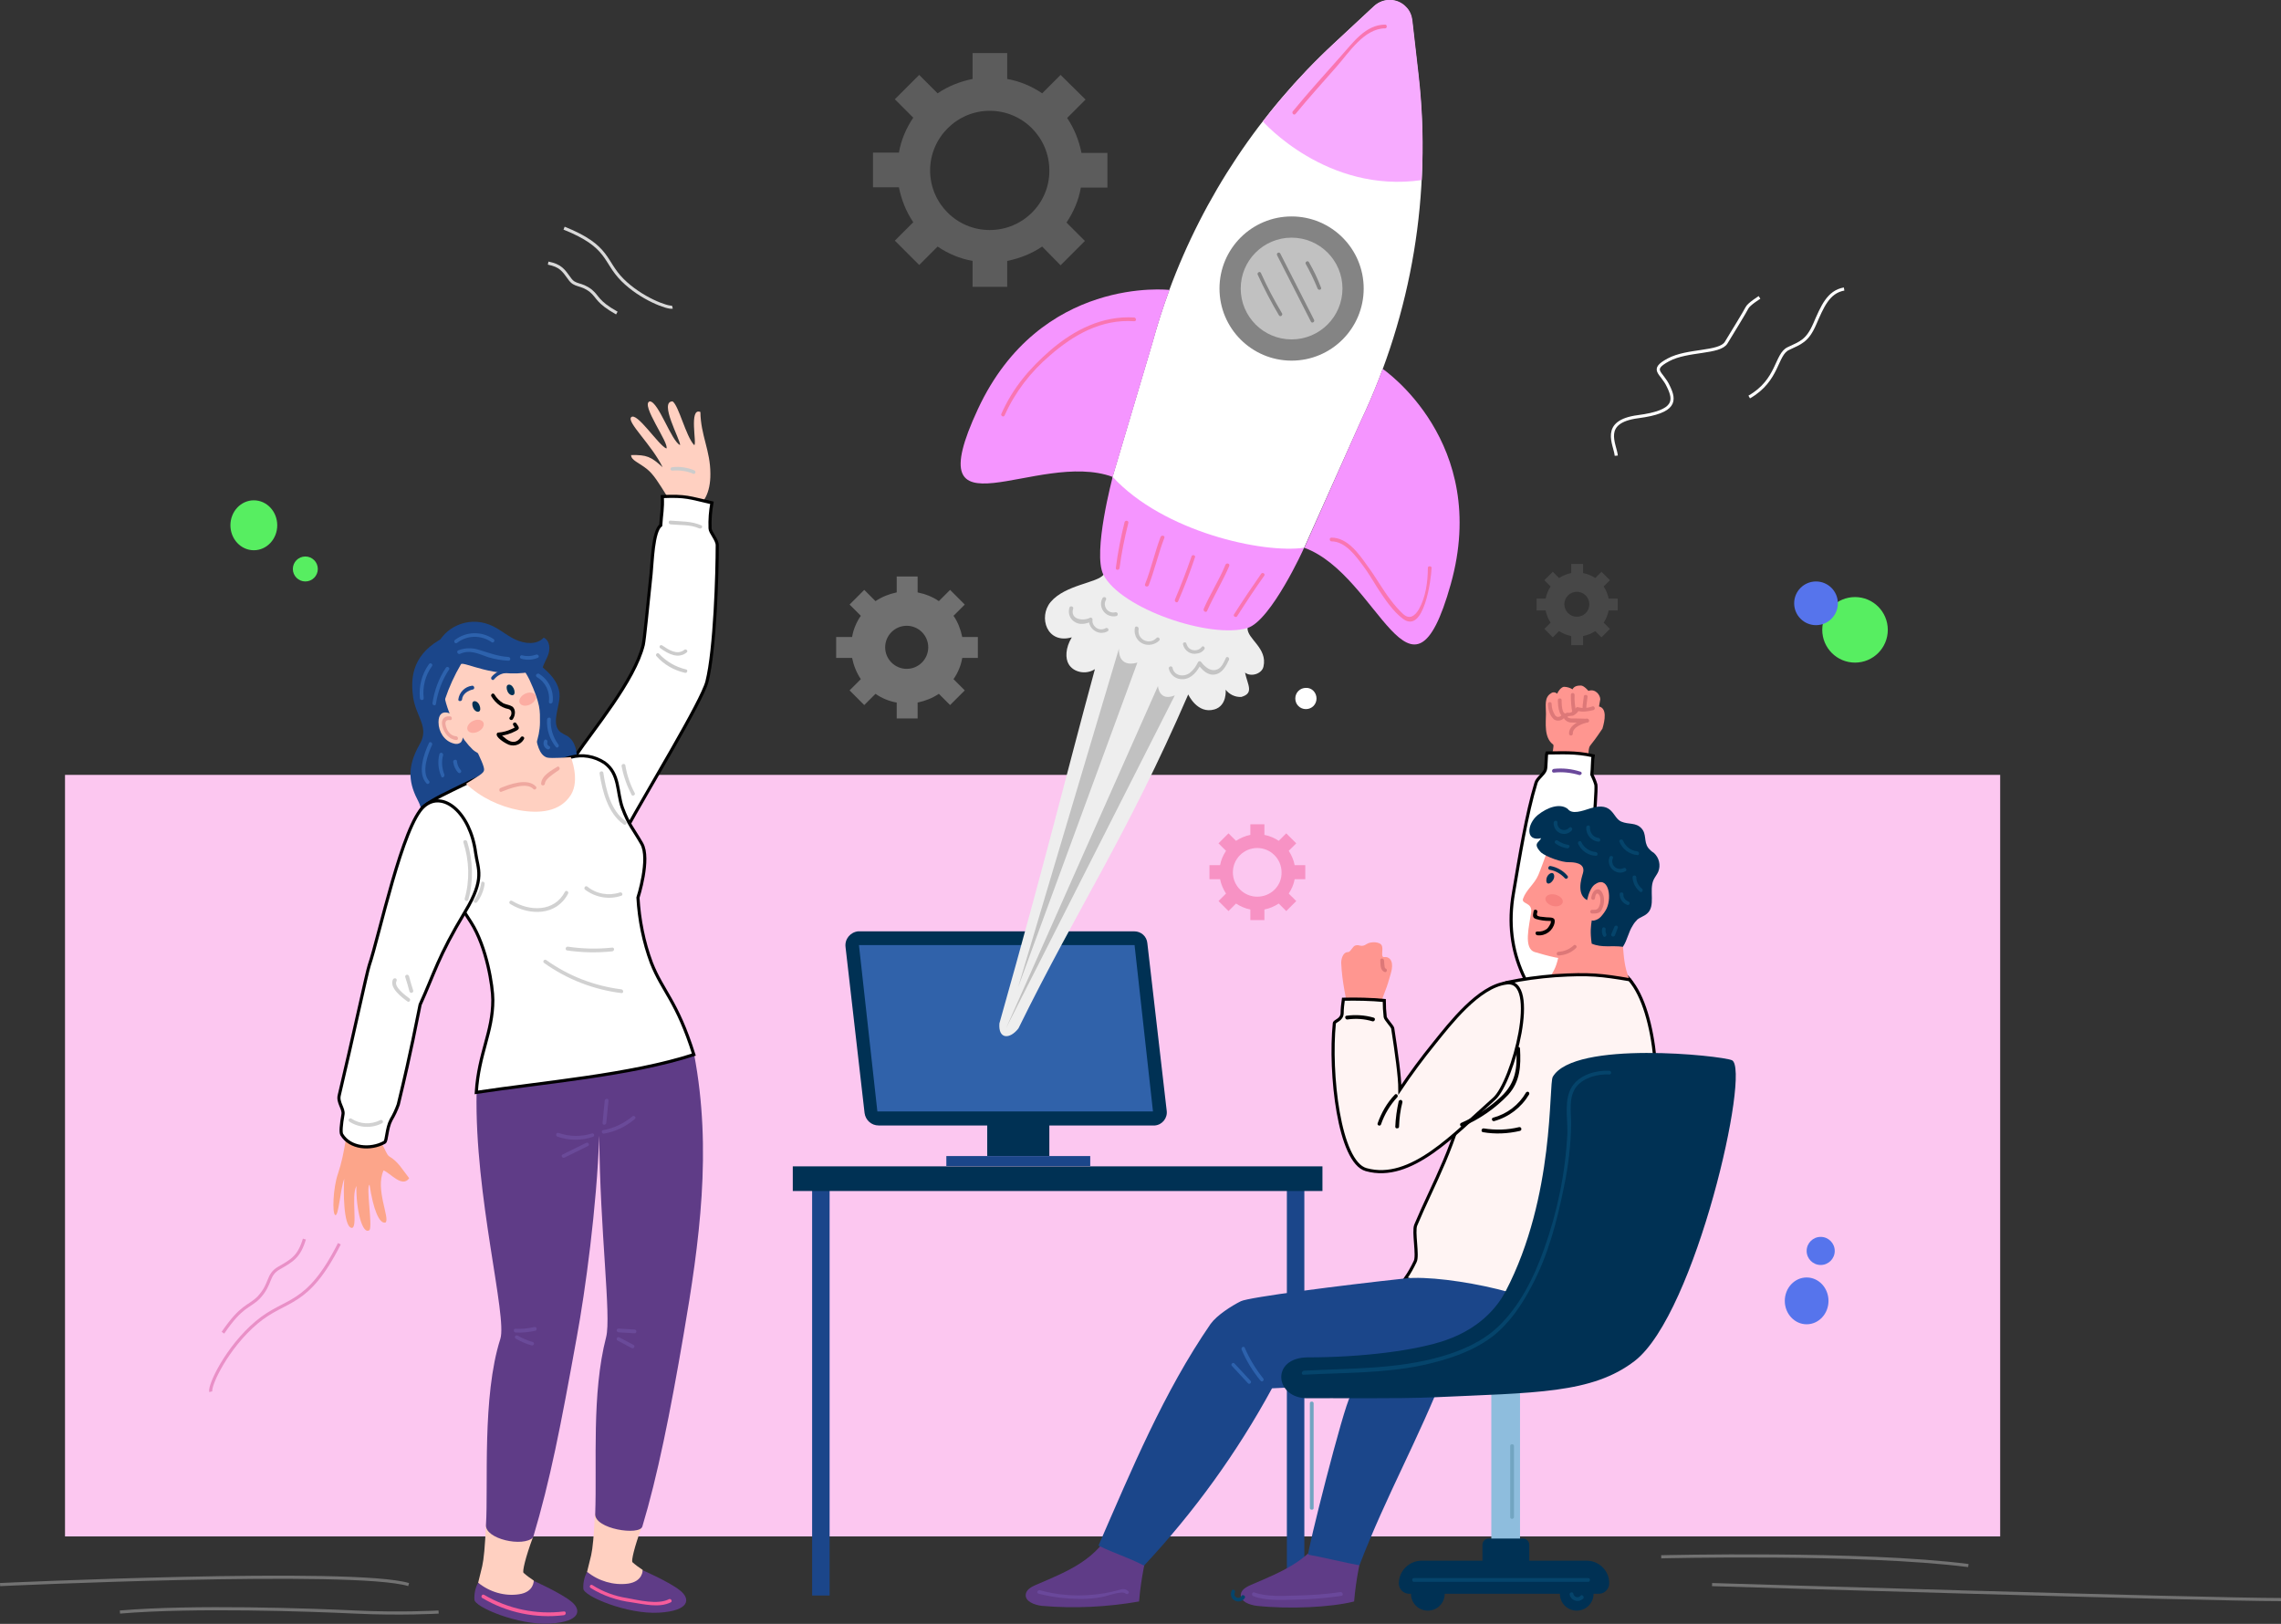 <?xml version="1.0" encoding="utf-8"?>
<!-- Generator: Adobe Illustrator 24.1.3, SVG Export Plug-In . SVG Version: 6.00 Build 0)  -->
<svg version="1.1" id="Layer_1" xmlns="http://www.w3.org/2000/svg" xmlns:xlink="http://www.w3.org/1999/xlink" x="0px" y="0px"
	 viewBox="0 0 730.8 520.3" style="enable-background:new 0 0 730.8 520.3;" xml:space="preserve">
<rect x="0" y="0" width="730.8" height="520.3" fill="#333333" stroke="none"/>
<style type="text/css">
	.st0{fill:#FCC7F0;}
	.st1{fill:#57EE61;}
	.st2{fill:#5674EC;}
	.st3{fill:none;stroke:#D9D9D9;stroke-width:1;stroke-miterlimit:4;}
	.st4{fill:none;stroke:#E990C7;}
	.st5{fill:#003154;}
	.st6{fill:#3062AA;}
	.st7{fill:#1B468A;}
	.st8{fill:#FFD0C1;}
	.st9{fill:#FFFFFF;stroke:#000000;}
	.st10{fill:#CCCCCC;}
	.st11{fill:#5F3C87;}
	.st12{fill:#6A4A99;}
	.st13{fill:#F75C9B;}
	.st14{fill:#D1D1D1;}
	.st15{opacity:0.46;fill:#F7827F;enable-background:new    ;}
	.st16{fill:#EFA79F;}
	.st17{opacity:0.46;}
	.st18{fill:#DD7878;}
	.st19{fill:#2D62AD;}
	.st20{fill:#FCA58A;}
	.st21{fill:#FFFFFF;}
	.st22{opacity:0.2;fill:#FFFFFF;enable-background:new    ;}
	.st23{opacity:0.39;fill:#EF3F7F;enable-background:new    ;}
	.st24{opacity:0.3;fill:#FFFFFF;enable-background:new    ;}
	.st25{opacity:0.1;fill:#FFFFFF;enable-background:new    ;}
	.st26{fill:#EEEEEE;}
	.st27{fill:#C1C1C1;}
	.st28{fill:#C4C4C4;}
	.st29{fill:#FED190;}
	.st30{fill:#F595FF;}
	.st31{fill:#F975B1;}
	.st32{fill:#848484;}
	.st33{fill:#F7ABFF;}
	.st34{fill:#FF9690;}
	.st35{fill:#6A489B;}
	.st36{fill:#05446B;}
	.st37{fill:#F7827F;}
	.st38{fill:#FFF4F3;stroke:#000000;}
	.st39{fill:#8EBDDD;}
	.st40{fill:#72A5C1;}
	.st41{opacity:0.31;fill:none;stroke:#FFFFFF;enable-background:new    ;}
	.st42{fill:none;stroke:#FFFFFF;}
</style>
<g transform="translate(-263.173 -3209.729)">
	<rect x="284" y="3458" class="st0" width="620" height="244"/>
	<g transform="translate(263.197 3209.729)">
		<circle class="st1" cx="594.3" cy="201.8" r="10.5"/>
		<ellipse class="st1" cx="81.3" cy="168.3" rx="7.5" ry="8"/>
		<circle class="st2" cx="581.8" cy="193.3" r="7"/>
		<ellipse class="st2" cx="578.8" cy="416.8" rx="7" ry="7.5"/>
		<circle class="st2" cx="583.3" cy="400.8" r="4.5"/>
		<circle class="st1" cx="97.8" cy="182.3" r="4"/>
		<path class="st3" d="M175.6,84.3c4,0.8,4.9,2.3,6.8,4.9c1.8,2.7,3.6,1.4,6.9,4c2.4,2,1.9,3.5,8.3,7.1"/>
		<path class="st4" d="M97.5,397c-1.7,5.7-4,6.9-8,9.2c-4.1,2.3-2.4,5-6.7,9.6c-3.3,3.2-5.3,2.3-11.4,11.2"/>
		<path class="st3" d="M180.7,73.1c14.7,5.9,12.7,10.6,18.7,16.6c6,6,14.6,9.1,16,8.7"/>
		<path class="st4" d="M108.7,398.5c-10.4,20.6-17,17.2-26.5,25.2s-15.2,20.1-14.7,22.2"/>
		<g transform="translate(106.771 0)">
			<rect x="209.5" y="348.1" class="st5" width="19.9" height="22.3"/>
			<path class="st5" d="M262.7,360.6h-88c-2.3,0-4.2-1.7-4.5-4l-6.1-53.2c-0.3-2.5,1.5-4.7,4-5c0.2,0,0.3,0,0.5,0h88
				c2.2,0,4,1.6,4.2,3.8l6.2,53.7c0.3,2.3-1.4,4.5-3.8,4.7C263,360.6,262.8,360.6,262.7,360.6z"/>
			<path class="st6" d="M262.6,356.1h-88.3l-5.9-53.3h88.3L262.6,356.1z"/>
			<rect x="196.4" y="370.4" class="st7" width="46.1" height="3.2"/>
			<rect x="153.4" y="380.2" class="st7" width="5.6" height="131"/>
			<rect x="305.5" y="380.2" class="st7" width="5.6" height="131"/>
			<rect x="147.2" y="373.7" class="st5" width="169.7" height="7.9"/>
			<path class="st8" d="M100.5,150.3c-2.6-2.1-5.1-2.8-5.1-4.5c5-0.1,6.4,0.5,10.1,3.9c-3.5-7.2-11.5-14.4-10.1-16
				c1.8-1.9,8.7,8.9,11.3,10c1.1-1.5-8.5-14.3-5.3-15.1c2.8,0.1,6.9,12.8,9.7,14c0.1-1.7-6.9-14-2.4-14c2,1.4,4.2,11.1,6.9,14
				c1,0-1.8-12.2,2-10.6c0.1,7.5,3.2,12.3,3.2,19.8c0.1,12.5-9.3,14.4-13.7,7.5C104.2,154.6,102.6,152,100.5,150.3z"/>
			<path class="st9" d="M99.3,206.6c0.4-1.9,1.3-11.2,2.5-22.7c0.4-3.9,0.6-13.6,3.1-15.6c0.2-3.5,0.7-5.2,0.5-9.2
				c7.7-0.3,8.4,0.3,15.9,2c-0.5,2.7-0.7,5.4-0.6,8.2c0,1.3,2.3,3.6,2.3,5.4c0,8.8-0.7,33.4-3.3,43.7c-1.6,6.3-19.6,35.8-25.8,47.2
				c-7.2,13.4-6.3,10.7-11.6,1.8c-4.5-7.6-4.7-25.2-4.7-25.2C83.2,233.8,96.5,218.1,99.3,206.6z"/>
			<g transform="translate(103.366 209.275)">
				<path class="st10" d="M0.2,1c2.4,2.7,5.6,4.5,9.1,5.3c0.7,0.2,1.1-1,0.3-1.1C6.3,4.4,3.3,2.7,1,0.2C0.5-0.4-0.4,0.5,0.2,1L0.2,1
					z"/>
			</g>
			<g transform="translate(104.524 206.629)">
				<path class="st10" d="M0.3,1.1C2.8,2.9,6,4.6,8.7,2.4c0.6-0.5-0.3-1.3-0.8-0.8c-2.3,1.8-5.1-0.1-7-1.4C0.2-0.3-0.4,0.7,0.3,1.1
					L0.3,1.1z"/>
			</g>
			<g transform="translate(107.45 166.809)">
				<path class="st10" d="M0.6,1.2c3.1,0.3,6.3,0,9.2,1.3c0.7,0.3,1.3-0.7,0.6-1C7.2,0.1,3.9,0.3,0.6,0C-0.2-0.1-0.2,1.1,0.6,1.2
					L0.6,1.2z"/>
			</g>
			<g transform="translate(108.019 149.492)">
				<path class="st10" d="M0.6,1.3c2.3-0.2,4.6,0.1,6.7,1c0.7,0.3,1-0.9,0.3-1.1c-2.2-0.9-4.6-1.3-7-1C-0.2,0.2-0.2,1.3,0.6,1.3
					L0.6,1.3z"/>
			</g>
			<path class="st7" d="M25.6,223.6c1,6.2,5.2,9.4,2.1,14.8c-4.5,7.8-3.3,13-0.4,18.5c2,3.8,0.9,11.2,1.2,12.7
				c1,4.7,2.7,9.9,7.5,9.9s9.5-1.7,14.3-2.1c4.8-0.4,9.5,0.4,14.3,0.7s9.8,0.1,14-2.3s7.1-7.4,5.7-12c-1.2-4-5.1-6.6-6.3-10.6
				c-0.9-2.9-0.2-6,0-9.1s-0.4-6.5-2.9-8.2c-0.8-0.4-1.5-0.8-2.3-1.3c-2.8-2.3-0.9-6.7-0.4-10.4c0.9-5.9-4.5-9.9-9.3-13.5
				c-15.3-11.3-27.2-6.7-29.2-5.6C24.8,210.5,24.8,218.1,25.6,223.6z"/>
			<path class="st8" d="M82.6,498.3c-0.7,2.9-1.3,5.3-1.3,5.3c0,5.8,10.1,6.3,12,5.9c1.7-0.4,7.4-1.9,5.8-6.5
				c-1.2-0.8-2.3-1.6-3.3-2.5c-0.3-0.5,0.5-4.5,3.1-11.5c-4-3.8-9.7-5.3-15.1-4C83.5,492,83.1,496.1,82.6,498.3z"/>
			<path class="st11" d="M81.3,503.6c-0.9,1.7-1.3,3.5-1.2,5.4c0,2.4,14.1,8.3,24.2,7.7s10.1-4.5,6.8-7.1c-3.3-2.7-12-6.5-12-6.5
				s0.1,3.6-4.7,4.3C89.8,508,85,506.6,81.3,503.6z"/>
			<path class="st8" d="M47.7,501.8c-0.7,2.9-1.3,5.3-1.3,5.3c0,5.8,10.1,6.3,12,5.9c1.7-0.4,7.4-1.9,5.8-6.6
				c-1.2-0.8-2.3-1.6-3.3-2.5c-0.3-0.5,0.5-4.5,3.1-11.5c-4-3.8-9.7-5.3-15.1-4C48.6,495.6,48.2,499.6,47.7,501.8z"/>
			<path class="st11" d="M53.5,429c-5.9,18.4-3.8,47.1-4.6,59.6c-0.3,4.5,11.9,7.2,15.1,4c5.5-18.4,8.8-35.4,14-64.2
				c2.7-14.6,6.4-41.7,7.2-64.5c0.2,30.6,3.9,57.9,2.2,64.5c-4.7,18.2-2.9,40.4-3.5,56.7c-0.2,4.8,14.2,7,15.1,4
				c4.8-15.9,8.9-36.2,13.2-61.4c5.1-29.6,9.2-59.3,3.4-89.8c-22.4-0.9-51,5.5-69.7,12.1C45.2,383.1,55.8,421.9,53.5,429z"/>
			<path class="st11" d="M46.4,507.1c-0.9,1.6-1.3,3.5-1.2,5.4c0,2.4,14.1,8.3,24.2,7.7s10.1-4.5,6.8-7.1c-3.3-2.7-12-6.6-12-6.6
				s0.1,3.6-4.7,4.3C54.9,511.5,50.1,510.1,46.4,507.1z"/>
			<g transform="translate(86.014 357.502)">
				<path class="st12" d="M0.7,5.7C4.4,5.1,7.8,3.4,10.6,1c0.6-0.5-0.3-1.3-0.8-0.8C7.1,2.4,3.9,4,0.4,4.6C-0.3,4.7,0,5.9,0.7,5.7
					L0.7,5.7z"/>
			</g>
			<g transform="translate(71.392 362.977)">
				<path class="st12" d="M11.4,0.2C7.9,1.3,4.2,1.2,0.7,0C0-0.2-0.3,0.9,0.4,1.2c3.7,1.3,7.6,1.3,11.3,0.1
					C12.5,1.1,12.2-0.1,11.4,0.2L11.4,0.2z"/>
			</g>
			<g transform="translate(73.185 366.082)">
				<path class="st12" d="M7.8,0.1L0.3,3.8c-0.7,0.3-0.1,1.4,0.6,1l7.5-3.7C9.1,0.8,8.5-0.3,7.8,0.1L7.8,0.1z"/>
			</g>
			<g transform="translate(86.252 352.067)">
				<path class="st12" d="M1.2,7.7l0.7-7.1c0.1-0.8-1.1-0.8-1.2,0L0,7.7C-0.1,8.5,1.1,8.5,1.2,7.7z"/>
			</g>
			<g transform="translate(57.812 425.142)">
				<path class="st12" d="M0.6,1.8C2.7,1.9,4.9,1.7,7,1.2C7.3,1,7.4,0.7,7.3,0.4C7.2,0.1,6.9,0,6.7,0c-2,0.5-4,0.7-6.1,0.6
					C-0.2,0.5-0.2,1.7,0.6,1.8L0.6,1.8z"/>
			</g>
			<g transform="translate(58.102 427.792)">
				<path class="st12" d="M0.3,1.1C1.9,2,3.7,2.8,5.5,3.3c0.3,0,0.6-0.2,0.7-0.5c0-0.3-0.1-0.5-0.4-0.6C4.1,1.7,2.4,1,0.9,0.1
					C0.6,0,0.2,0.1,0.1,0.4C0,0.7,0.1,0.9,0.3,1.1z"/>
			</g>
			<g transform="translate(90.797 425.679)">
				<path class="st12" d="M0.6,1.2l5.1,0.3c0.8,0,0.8-1.1,0-1.2L0.6,0C-0.2,0-0.2,1.1,0.6,1.2z"/>
			</g>
			<g transform="translate(90.77 428.413)">
				<path class="st12" d="M0.3,1.1l4.5,2.4c0.7,0.4,1.3-0.7,0.6-1L0.9,0.1C0.2-0.3-0.4,0.7,0.3,1.1z"/>
			</g>
			<g transform="translate(47.456 510.912)">
				<path class="st13" d="M0.3,1.1c7.9,4.7,17.1,6.6,26.1,5.5c0.8-0.1,0.8-1.3,0-1.2C17.6,6.5,8.6,4.6,0.9,0.1
					C0.6-0.1,0.2,0,0.1,0.3C-0.1,0.6,0,1,0.3,1.1L0.3,1.1L0.3,1.1z"/>
			</g>
			<g transform="translate(82.179 507.709)">
				<path class="st13" d="M0.3,1.1c4,2.5,8.5,4,13.2,4.6c3.9,0.6,8.7,1.8,12.4,0c0.7-0.3,0.1-1.4-0.6-1c-3.6,1.8-9.6,0.3-13.4-0.4
					c-3.9-0.6-7.7-2-11-4.1C0.2-0.3-0.4,0.7,0.3,1.1L0.3,1.1z"/>
			</g>
			<path class="st9" d="M29.1,258.3c-6.5,5.1,5.3,22.1,15,37.2c5.1,8,7,20.6,7,24.9c0,10.4-4.5,17-5.3,29.6
				c21.1-3.2,49.4-5.5,69.7-12.1c-5.4-17.2-10-20.2-13.6-29.4c-2.5-6.7-3.9-13.8-4.3-20.9c0,0,4-12.4,1.2-17.3
				c-2.8-4.9-4.1-5.9-6.2-11.5c-1.8-5.1-0.8-10.8-5.7-14.4c-3.2-2.1-7.1-2.8-10.8-1.8c-15.3,4.6-22.8,3-33.7,8.5
				C36.5,254,31.6,256.2,29.1,258.3z"/>
			<g transform="translate(85.302 247.134)">
				<path class="st14" d="M8.4,16C3.6,12.7,2,5.8,1.2,0.4C1-0.3-0.1,0,0,0.7C0.9,6.5,2.7,13.5,7.7,17C8.4,17.5,9,16.5,8.4,16L8.4,16
					z"/>
			</g>
			<g transform="translate(92.353 244.766)">
				<path class="st14" d="M4.2,9.3C2.7,6.5,1.7,3.5,1.2,0.4C1-0.3-0.1,0,0,0.7C0.6,3.9,1.7,7,3.2,9.9C3.5,10.5,4.6,9.9,4.2,9.3
					L4.2,9.3z"/>
			</g>
			<g transform="translate(56.393 285.451)">
				<path class="st14" d="M0.3,4.2C6.5,8,15.1,8,18.8,0.9c0.4-0.7-0.7-1.3-1-0.6C14.4,6.8,6.5,6.6,0.9,3.2C0.2,2.8-0.4,3.8,0.3,4.2
					L0.3,4.2z"/>
			</g>
			<g transform="translate(80.44 283.932)">
				<path class="st14" d="M0.2,1.1c3.3,2.5,7.6,3.3,11.5,2C12.5,3,12.2,1.8,11.4,2C7.8,3.2,3.8,2.5,0.9,0.1C0.2-0.3-0.3,0.7,0.2,1.1
					L0.2,1.1z"/>
			</g>
			<g transform="translate(67.299 307.485)">
				<path class="st14" d="M0.3,1.1c7.3,5.2,15.8,8.5,24.7,9.6c0.8,0.1,0.7-1.1,0-1.2C16.3,8.4,8,5.2,0.9,0.1
					C0.2-0.3-0.4,0.7,0.3,1.1L0.3,1.1z"/>
			</g>
			<g transform="translate(74.437 303.314)">
				<path class="st14" d="M0.4,1.2C5.2,1.9,10,2,14.9,1.5c0.8-0.1,0.8-1.3,0-1.2C10.2,0.8,5.4,0.7,0.7,0C0-0.1-0.3,1,0.4,1.2
					L0.4,1.2z"/>
			</g>
			<path class="st8" d="M59.6,259.6c6.4,1.1,13,0.6,16.5-4.9c3-4.8,0-12.1,0-12.1s-6.5,0.5-7.7,0.1c-4.9-1.7-3.2-14.1-5.9-19.1
				c-1.2-2.3-21.6,3.7-20.7,7.6c0.9,3.8,6.7,13.3,6.5,15.5c-0.1,1.1-1.8,1.9-5.8,4.4C47.2,255.5,53.2,258.4,59.6,259.6z"/>
			<path class="st8" d="M44.7,240.2c2.4,2.2,10.3,4.4,17.1,2.8c2.1-0.5,4.4-6.8,4.4-11.5c0-3.7,0.3-5.8-3.4-13.8
				c-0.7-1.4-7.9-15.9-21.3-9.4C28.8,214.4,38,233.9,44.7,240.2z"/>
			<path class="st7" d="M67.4,204.3c-2.2,2.4-6.1,2-9.1,0.6s-5.4-3.7-8.4-4.8c-6.8-2.6-14.4,0.7-17,7.4c-0.5,1.2-0.8,2.5-0.9,3.8
				c-0.1,1.6-2.2,5.3-2.5,6.9c-0.7,3.6,2.5,10,3,11.3c1.6,4.6,6.6,13.5,10.3,12.6c1.7-0.4-7.6-9.5-7-18.1c1.3-3.9,3-7.6,5.1-11.2
				c0.8-1,10.8,4.6,22.2,2.5c1.9-0.3,2.6,11,4,10.9c0.9-0.5,0.1-8.1-0.2-9.1c-0.7-2.2,0.7-4.5,1.7-6.7S69.5,205.3,67.4,204.3z"/>
			<g transform="translate(50.49 222.148)">
				<path d="M0.1,0.9C0.8,2.1,1.8,3.2,3,4c0.5,0.3,1.1,0.6,1.7,0.8C5.4,5,6.2,5,6.5,5.8c0.2,0.7,0,1.4-0.5,1.9
					c-0.4,0.6,0.6,1.2,1,0.6c0.8-1.1,1.1-3.2-0.2-4.1C6,3.7,4.9,3.6,4,3.2C2.8,2.5,1.8,1.5,1.1,0.3C0.9,0,0.5,0,0.3,0.2
					C0.1,0.4,0,0.6,0.1,0.9L0.1,0.9z"/>
			</g>
			<g transform="translate(52.37 231.502)">
				<path d="M5.3,0.9c0.2,0.3,0.3,0.5,0.5,0.8c0,0,0.5-0.5,0.1-0.2C5.6,1.7,5.2,1.9,4.7,2.1C3.4,2.7,2,3.1,0.6,3.2
					C0.3,3.2,0.1,3.3,0,3.6c-0.4,1.1,2.4,2.8,3,3.1c1.9,1.2,4.4,0.7,5.6-1.2c0-0.1,0.1-0.1,0.1-0.2c0.4-0.6-0.6-1.2-1-0.6
					C6.5,6.5,4.9,6.6,3.2,5.4c-0.5-0.4-1-0.8-1.5-1.2C1.6,4.1,1.4,3.8,1.3,3.7C0.9,3.5,1.4,3.3,1.2,3.9L0.6,4.3
					c1.9-0.1,3.8-0.7,5.5-1.6C7.5,2,7.2,1.6,6.3,0.3C5.9-0.4,4.8,0.2,5.3,0.9L5.3,0.9z"/>
			</g>
			<path class="st5" d="M46.8,225.9c0.4,0.9,0.4,1.9-0.2,2.1s-1.4-0.3-1.8-1.2s-0.4-1.9,0.2-2.1S46.4,225,46.8,225.9z"/>
			<path class="st5" d="M57.8,220.6c0.4,0.9,0.4,1.9-0.2,2.1s-1.4-0.3-1.8-1.2s-0.4-1.9,0.2-2.1S57.3,219.6,57.8,220.6z"/>
			<g transform="translate(40.045 219.702)">
				<path class="st7" d="M1.2,4.4c0.1-1.7,1.9-2.9,3.5-3.2C5.4,1,5.1-0.1,4.4,0C2.1,0.3,0.3,2.1,0,4.4C-0.1,5.1,1.1,5.1,1.2,4.4
					L1.2,4.4z"/>
			</g>
			<g transform="translate(50.51 214.563)">
				<path class="st7" d="M1,3.1c0.9-1.1,2.1-1.8,3.5-2C5.2,1,4.9-0.1,4.2,0c-1.6,0.3-3,1.1-4,2.3C-0.3,2.9,0.5,3.7,1,3.1L1,3.1z"/>
			</g>
			
				<ellipse transform="matrix(0.897 -0.441 0.441 0.897 -98.017 43.995)" class="st15" cx="45.6" cy="232.8" rx="2.8" ry="1.9"/>
			
				<ellipse transform="matrix(0.897 -0.441 0.441 0.897 -92.475 50.461)" class="st15" cx="62.3" cy="224.1" rx="2.8" ry="1.9"/>
			<path class="st8" d="M39.2,230.1c-0.9-1.6-5.5-3.7-5.5,1.3c0,3,1.8,6,4.8,6.8c0.8,0.3,1.7,0.2,2.4-0.4
				C42.9,235.2,39.2,230.1,39.2,230.1z"/>
			<g transform="translate(34.737 229.504)">
				<path class="st16" d="M2.7,0c-2.2-0.2-3,1.3-2.5,3.2c0.5,2.1,2.1,4.2,4.4,4.4c0.8,0.1,0.8-1.1,0-1.2C2.9,6.3,1.8,4.8,1.4,3.4
					C1,2.1,1,1,2.7,1.2C3.4,1.3,3.4,0.1,2.7,0L2.7,0z"/>
			</g>
			<g transform="translate(53.166 250.575)" class="st17">
				<path class="st18" d="M0.7,3.1c2.5-1,8-3.2,10.2-0.9c0.5,0.6,1.4-0.3,0.8-0.8C9.1-1.4,3.3,0.7,0.4,1.9C-0.3,2.2,0,3.4,0.7,3.1
					L0.7,3.1z"/>
			</g>
			<g transform="translate(66.577 245.518)" class="st17">
				<path class="st18" d="M1.2,5.6c0.1-1.1,1.2-2,2-2.6c0.8-0.7,1.7-1.2,2.5-1.8c0.6-0.4,0-1.5-0.6-1C3.2,1.4,0.1,3,0,5.6
					C0,6.3,1.1,6.3,1.2,5.6L1.2,5.6z"/>
			</g>
			<g transform="translate(31.773 213.63)">
				<path class="st19" d="M1.1,11.9C1.7,8,3.1,4.2,5.3,0.9c0.4-0.6-0.6-1.2-1-0.6C2,3.7,0.6,7.6,0,11.6C-0.1,12.4,1,12.7,1.1,11.9z"
					/>
			</g>
			<g transform="translate(27.644 212.481)">
				<path class="st19" d="M1.3,11.2C0.9,7.6,1.8,3.9,4,0.9c0.4-0.6-0.6-1.2-1-0.6c-2.3,3.2-3.3,7.1-2.9,11C0.2,12,1.4,12,1.3,11.2z"
					/>
			</g>
			<g transform="translate(39.696 207.694)">
				<path class="st19" d="M0.9,1.8C4.2,0.3,7,1.9,10,2.9c2.1,0.6,4.2,1,6.4,1.1c0.8,0,0.8-1.1,0-1.2C12.9,2.6,10,1.4,6.6,0.4
					C4.5-0.2,2.3-0.1,0.3,0.7C-0.4,1,0.2,2.1,0.9,1.8L0.9,1.8z"/>
			</g>
			<g transform="translate(38.751 202.873)">
				<path class="st19" d="M0.9,3.1C4.1,0.6,8.6,0.5,12,2.9c0.6,0.4,1.2-0.6,0.6-1C8.8-0.7,3.9-0.6,0.3,2.1C-0.4,2.5,0.2,3.6,0.9,3.1
					L0.9,3.1z"/>
			</g>
			<g transform="translate(28.326 237.782)">
				<path class="st19" d="M2.3,0.3C0.7,3.7-1.5,9.9,1.5,13.2c0.5,0.6,1.4-0.3,0.8-0.8C-0.2,9.6,2,3.7,3.3,0.9
					C3.6,0.2,2.6-0.4,2.3,0.3L2.3,0.3z"/>
			</g>
			<g transform="translate(33.588 241.179)">
				<path class="st19" d="M0.4,0.4c-0.6,2.4-0.4,4.9,0.6,7.2C1.2,8.3,2.2,7.7,2,7c-0.8-2-1-4.2-0.4-6.3c0-0.3-0.2-0.6-0.5-0.7
					C0.7,0,0.5,0.2,0.4,0.4L0.4,0.4z"/>
			</g>
			<g transform="translate(38.392 243.417)">
				<path class="st19" d="M0,0.7C0.2,2,0.7,3.2,1.6,4.1C2.1,4.7,3,3.8,2.4,3.3C1.7,2.5,1.3,1.5,1.2,0.4C1.1-0.3-0.1,0,0,0.7L0,0.7z"
					/>
			</g>
			<g transform="translate(64.871 215.815)">
				<path class="st19" d="M0.3,1.1C3.1,2.7,4.6,5.8,4.2,9C4.1,9.8,5.3,9.8,5.4,9c0.4-3.6-1.3-7.1-4.5-9C0.6,0,0.2,0.1,0.1,0.4
					C0,0.7,0.1,0.9,0.3,1.1L0.3,1.1z"/>
			</g>
			<g transform="translate(68.477 229.917)">
				<path class="st19" d="M0,0.6c-0.2,3.2,0.8,6.3,2.8,8.8C3.3,10,4.1,9.2,3.6,8.6C1.9,6.3,1,3.4,1.2,0.6C1.3-0.2,0.1-0.2,0,0.6
					L0,0.6z"/>
			</g>
			<g transform="translate(67.351 236.954)">
				<path class="st19" d="M0.2,0.3c-0.5,1-0.1,2.3,1,2.8c0.7,0.3,1.3-0.7,0.6-1C1.3,1.9,1.1,1.4,1.2,0.9C1.5,0.2,0.5-0.4,0.2,0.3
					L0.2,0.3z"/>
			</g>
			<g transform="translate(59.811 209.662)">
				<path class="st19" d="M0.4,1.4C2.2,1.9,4,1.8,5.7,1.1c0.7-0.3,0.1-1.3-0.6-1C3.7,0.6,2.2,0.7,0.7,0.3C0.4,0.2,0.1,0.4,0,0.7
					S0.1,1.3,0.4,1.4L0.4,1.4z"/>
			</g>
			<path class="st20" d="M1.5,376c-1.6,4.6-1.9,12.8-0.9,13.3c1.1,0.6,1.6-8.3,2.9-11.6c-0.3,3.5-0.3,15.2,2.3,15.7
				c2.2,0.4-0.2-10.2,1.6-13.4c-0.2,6.9,1.8,15.9,4.2,14.1c1-1.4-1.2-14.1,0-14.5c1.2,7.9,3.1,12.6,5.1,12.1
				c1.6-1.2-3.4-10.7-0.6-16.7c2.1,0.8,6,5.7,8.2,2.5c-2.2-2.8-3.5-5.3-6.4-7c-0.8-0.5-1.4-2.5-2-3.3c-0.6-0.9-0.8-2-0.7-3.1
				c0-3.9,1.4-8.3,1.4-12.2c-3.5-0.3-7-0.2-10.5,0.2C4.3,361.8,3.8,369.3,1.5,376z"/>
			<path class="st9" d="M29.1,258.3c-6.9,5.8-14.4,41.6-17.6,51c-0.7,2-5.5,24.4-9.6,41.6c-0.6,2.3,1.5,4.3,1.2,6.1
				c-0.6,3.4-0.8,5.8-0.4,6.5c2.6,4.4,9.2,5,13.7,2.5c0.8-0.5,0.6-4.4,2.1-7.2c0.9-1.5,1.7-3.2,2.3-4.9c4.5-18.6,5.7-25.9,7-32
				c4.7-10.3,5.6-15.1,14.5-29.9c6.4-10.6,4-13.5,3.3-18.7C43.9,260.3,35.1,253.1,29.1,258.3z"/>
			<g transform="translate(41.663 269.186)">
				<path class="st14" d="M1.6,19.1C3.3,13,3.1,6.5,1.2,0.4C0.9-0.3-0.2,0,0,0.7c1.9,5.9,2.1,12.2,0.4,18.1c0,0.3,0.2,0.6,0.5,0.7
					C1.2,19.5,1.5,19.4,1.6,19.1L1.6,19.1z"/>
			</g>
			<g transform="translate(44.984 282.517)">
				<path class="st14" d="M1.1,6.5c1.3-1.7,2.1-3.7,2.4-5.8c0.1-0.7-1-1.1-1.1-0.3c-0.3,2-1.1,3.9-2.3,5.5C-0.3,6.6,0.7,7.1,1.1,6.5
					L1.1,6.5z"/>
			</g>
			<g transform="translate(18.872 313.389)">
				<path class="st14" d="M0.3,0.3C-1.2,3,3.1,6.2,4.9,7.5c0.6,0.4,1.2-0.6,0.6-1C4.3,5.6,0.3,2.7,1.4,0.9c0.1-0.3,0-0.7-0.3-0.8
					C0.8,0,0.5,0.1,0.3,0.3L0.3,0.3z"/>
			</g>
			<g transform="translate(23.011 312.246)">
				<path class="st14" d="M2.6,5.2C2.1,3.6,1.6,2,1.2,0.4C1,0.1,0.7,0,0.4,0.1C0.1,0.2,0,0.5,0,0.7C0.5,2.3,1,3.9,1.4,5.5
					C1.6,5.8,1.9,6,2.2,5.8C2.5,5.7,2.6,5.5,2.6,5.2z"/>
			</g>
			<g transform="translate(4.892 358.302)">
				<path class="st14" d="M0.3,1.1c3.1,2,7.1,2.2,10.4,0.5c0.7-0.4,0.1-1.4-0.6-1C7.1,2.1,3.6,1.9,0.9,0.1C0.2-0.3-0.4,0.7,0.3,1.1
					L0.3,1.1z"/>
			</g>
			<path class="st21" d="M315,223.8c0,1.9-1.5,3.4-3.4,3.4c-1.9,0-3.4-1.5-3.4-3.4c0-1.9,1.5-3.4,3.4-3.4c0,0,0,0,0,0
				C313.5,220.3,315,221.9,315,223.8C315,223.8,315,223.8,315,223.8z"/>
			<path class="st22" d="M248,60.1V49h-8.3c-0.8-4-2.3-7.8-4.6-11.2l5.9-5.9L233,24l-5.9,5.9c-3.4-2.3-7.2-3.9-11.2-4.6v-8.3h-11.1
				v8.3c-4,0.8-7.8,2.3-11.2,4.6l-5.9-5.9l-7.8,7.8l5.9,5.9c-2.3,3.4-3.9,7.2-4.6,11.2h-8.3v11.1h8.3c0.8,4,2.3,7.8,4.6,11.2
				l-5.9,5.9l7.8,7.8l5.9-5.9c3.4,2.3,7.2,3.9,11.2,4.6v8.3h11.1v-8.3c4-0.8,7.8-2.3,11.2-4.6L233,85l7.8-7.8l-5.9-5.9
				c2.3-3.4,3.9-7.2,4.6-11.2L248,60.1z M210.3,73.7c-10.6,0-19.1-8.6-19.1-19.1s8.6-19.1,19.1-19.1c10.6,0,19.1,8.6,19.1,19.1
				c0,0,0,0,0,0C229.5,65.1,220.9,73.7,210.3,73.7C210.4,73.7,210.4,73.7,210.3,73.7L210.3,73.7z"/>
			<path class="st23" d="M311.4,281.7v-4.5H308c-0.3-1.6-1-3.2-1.9-4.6l2.4-2.4l-3.2-3.2l-2.4,2.4c-1.4-0.9-2.9-1.6-4.6-1.9v-3.4
				h-4.5v3.4c-1.6,0.3-3.2,1-4.6,1.9l-2.4-2.4l-3.2,3.2l2.4,2.4c-0.9,1.4-1.6,2.9-1.9,4.6h-3.4v4.5h3.4c0.3,1.6,1,3.2,1.9,4.6
				l-2.4,2.4l3.2,3.2l2.4-2.4c1.4,0.9,3,1.6,4.6,1.9v3.4h4.5v-3.4c1.6-0.3,3.2-1,4.6-1.9l2.4,2.4l3.2-3.2l-2.4-2.4
				c0.9-1.4,1.6-2.9,1.9-4.6H311.4z M296,287.3c-4.3,0-7.8-3.5-7.8-7.8s3.5-7.8,7.8-7.8s7.8,3.5,7.8,7.8l0,0
				C303.9,283.8,300.4,287.3,296,287.3C296,287.3,296,287.3,296,287.3L296,287.3z"/>
			<path class="st24" d="M206.5,210.8v-6.7h-5c-0.5-2.4-1.4-4.8-2.8-6.8l3.6-3.6l-4.7-4.7l-3.6,3.6c-2-1.4-4.4-2.3-6.8-2.8v-5.1
				h-6.7v5.1c-2.4,0.5-4.7,1.4-6.8,2.8l-3.6-3.6l-4.7,4.7l3.6,3.6c-1.4,2-2.4,4.4-2.8,6.8h-5.1v6.7h5.1c0.5,2.4,1.4,4.7,2.8,6.8
				l-3.6,3.6l4.7,4.7l3.6-3.6c2,1.4,4.4,2.4,6.8,2.8v5.1h6.7v-5.1c2.4-0.5,4.7-1.4,6.8-2.8l3.6,3.6l4.7-4.7l-3.6-3.6
				c1.4-2,2.4-4.4,2.8-6.8H206.5z M183.7,214.3c-3.8,0-6.9-3.1-6.9-6.9c0-3.8,3.1-6.9,6.9-6.9c3.8,0,6.9,3.1,6.9,6.9
				C190.6,211.2,187.5,214.3,183.7,214.3L183.7,214.3L183.7,214.3z"/>
			<path class="st25" d="M411.5,195.6v-3.8h-2.9c-0.3-1.4-0.8-2.7-1.6-3.9l2-2l-2.7-2.7l-2,2c-1.2-0.8-2.5-1.3-3.9-1.6v-2.9h-3.8
				v2.9c-1.4,0.3-2.7,0.8-3.9,1.6l-2-2l-2.7,2.7l2,2c-0.8,1.2-1.3,2.5-1.6,3.9h-2.9v3.8h2.9c0.3,1.4,0.8,2.7,1.6,3.9l-2,2l2.7,2.7
				l2-2c1.2,0.8,2.5,1.3,3.9,1.6v2.9h3.8v-2.9c1.4-0.3,2.7-0.8,3.9-1.6l2,2l2.7-2.7l-2-2c0.8-1.2,1.3-2.5,1.6-3.9H411.5z
				 M398.4,197.6c-2.2,0-4-1.8-4-4c0-2.2,1.8-4,4-4c2.2,0,4,1.8,4,4C402.4,195.9,400.6,197.6,398.4,197.6
				C398.4,197.6,398.4,197.6,398.4,197.6z"/>
			<path class="st26" d="M292.9,201.2c0.6-9.5-5.1-15.5-14-18.6c-9.1-3.2-21-5.6-32.1,1.5c-2,2.7-12.3,3.2-17,8.8
				c-4,4.8-1.2,13.6,6.8,11.3c-2.1,3.4-2.1,6.8-1,8.6c1.5,2.6,5.5,3.5,8.4,1.6c-9.5,34.9-15.3,59.4-30.6,113.5
				c-0.4,5.1,3.3,5.2,6.1,1.6c19.3-39.3,34.5-61.1,54.4-107c0,0,2.9,6.4,8.4,4.8c4.1-1.2,3.6-6.3,3.6-6.3c1.2,1.5,3,2.4,5,2.3
				c4.2-1.2,2-3.9,1.2-7.8c1.9,1.5,5.4,0.4,5.9-1.9C299.4,207.6,292.7,204.7,292.9,201.2z"/>
			<path class="st27" d="M215.5,329.5l48.7-109.7c0,0,0.3,5.1,5.4,3L215.5,329.5z"/>
			<path class="st27" d="M251.7,207.8c0,0-0.6,6.3,5.9,4.5l-38.2,104L251.7,207.8z"/>
			<g transform="translate(235.643 194.274)">
				<path class="st28" d="M0.2,0.4c-0.5,1.6,0,3.4,1.4,4.4c1.7,1.3,3.9,0.9,5.7,0L6.4,4.2C6.3,6.4,8,8.3,10.2,8.5
					c0.8,0,1.5-0.1,2.2-0.5c0.7-0.3,0.1-1.4-0.6-1c-1.4,0.8-3.1,0.3-3.9-1.1C7.6,5.4,7.5,4.8,7.6,4.2c0-0.3-0.3-0.6-0.6-0.6
					c-0.1,0-0.2,0-0.3,0.1c-2.2,1.1-6.4,0.5-5.3-3C1.6,0,0.4-0.3,0.2,0.4L0.2,0.4z"/>
			</g>
			<g transform="translate(267.655 210.506)">
				<path class="st28" d="M0,3.7c0.5,2.2,2.5,3.6,4.7,3.4c2.7-0.2,4.5-2.6,5.6-4.8L9.4,2.4c1.3,1.7,3,3.6,5.4,3.2
					c2.4-0.4,3.6-2.8,4.5-4.7c0.3-0.7-0.7-1.3-1-0.6c-0.6,1.3-1.3,3-2.6,3.6c-2.2,1-4.1-0.7-5.4-2.4c-0.2-0.2-0.6-0.2-0.8,0
					c0,0-0.1,0.1-0.1,0.1C8.7,3.1,7.8,4.3,6.6,5.2C4.6,6.5,1.7,6,1.2,3.4C1,2.7-0.1,3,0,3.7L0,3.7z"/>
			</g>
			<g transform="translate(256.715 200.727)">
				<path class="st28" d="M0.1,0.4c-0.5,2.5,1,4.9,3.5,5.4c1.5,0.3,3.2-0.2,4.3-1.3C8.4,4,7.6,3.1,7,3.7C5.7,5.1,3.6,5.1,2.3,3.9
					c-0.9-0.8-1.2-2-1-3.1C1.4,0,0.2-0.3,0.1,0.4L0.1,0.4z"/>
			</g>
			<g transform="translate(272.224 205.779)">
				<path class="st28" d="M0,0.7c0.5,2.1,2.5,3.4,4.6,2.9C5.5,3.5,6.3,3,6.8,2.3C7.3,1.7,6.4,0.9,6,1.5C5.1,2.7,3.4,2.9,2.2,2.1
					c-0.6-0.4-0.9-1-1.1-1.6C1-0.3-0.2,0,0,0.7z"/>
			</g>
			<g transform="translate(245.969 191.251)">
				<path class="st28" d="M0.5,0.3C-0.6,2.2,0.1,4.6,2,5.7c0.9,0.5,2,0.7,3,0.4C5.3,6,5.4,5.6,5.3,5.3C5.2,5,4.9,4.9,4.7,4.9
					C3.2,5.3,1.7,4.5,1.3,3C1.1,2.3,1.2,1.5,1.6,0.9c0.1-0.3,0-0.7-0.3-0.8C1,0,0.7,0.1,0.5,0.3L0.5,0.3z"/>
			</g>
			<path class="st21" d="M329.2,134.9l-18.2,40.7c0,0-13.2,5.9-35.6-3c-22.5-9-25.8-19.7-25.8-19.7l12.7-42.7
				c1.6-5.8,3.4-11.5,5.5-17.2c11.1-30.1,29.2-57.2,52.7-79l12.9-12c3-2.7,7.6-2.6,10.3,0.4c1.1,1.1,1.7,2.6,1.9,4.1l2,17.5
				C352,61.9,345.6,100.3,329.2,134.9L329.2,134.9z"/>
			<path class="st29" d="M296.8,220.7"/>
			<path class="st30" d="M292.9,201.2c-11.8,3.6-40.6-6.1-46.2-17.1c-3.5-7,3-31.3,3-31.3c16.2,17.6,48.1,24.6,61.3,22.7
				C311.1,175.5,300.4,198.9,292.9,201.2z"/>
			<g transform="translate(250.704 166.866)">
				<g transform="translate(0 0)">
					<path class="st31" d="M1.2,15.1C1.8,10.3,2.8,5.5,4,0.7C4.1,0.4,3.9,0.1,3.6,0S2.9,0.1,2.8,0.4l0,0C1.6,5.3,0.6,10.2,0,15.1
						C-0.1,15.9,1.1,15.9,1.2,15.1z"/>
				</g>
				<g transform="translate(9.338 4.759)">
					<path class="st31" d="M1.2,15.9c1.9-5,3.1-10.2,5-15.2C6.5,0,5.3-0.3,5,0.4C3.1,5.4,2,10.6,0,15.6C-0.2,16.3,0.9,16.6,1.2,15.9
						L1.2,15.9z"/>
				</g>
				<g transform="translate(18.851 11.006)">
					<path class="st31" d="M1.1,14.8c2-4.6,3.8-9.3,5.4-14.1c0.3-0.7-0.9-1-1.1-0.3C3.8,5.1,2,9.7,0.1,14.2
						C-0.2,14.9,0.8,15.5,1.1,14.8L1.1,14.8z"/>
				</g>
				<g transform="translate(28.133 13.67)">
					<path class="st31" d="M1.1,15.2c2.2-4.9,5-9.5,7.1-14.4C8.5,0,7.3-0.3,7,0.4c-2,4.9-4.9,9.3-7,14.2
						C-0.2,15.3,0.8,15.9,1.1,15.2L1.1,15.2z"/>
				</g>
				<g transform="translate(37.765 16.669)">
					<path class="st31" d="M1.1,13.9c2.8-4.4,5.7-8.8,8.7-13c0.4-0.6-0.6-1.2-1-0.6c-3,4.3-5.9,8.6-8.7,13
						C-0.3,13.9,0.7,14.5,1.1,13.9L1.1,13.9z"/>
				</g>
			</g>
			<path class="st30" d="M249.7,152.8c-24.2-8.9-63.2,21.3-43.2-21.7c20-43,61.4-38.2,61.4-38.2c-2.1,5.6-3.9,11.3-5.5,17.2
				L249.7,152.8z"/>
			<path class="st30" d="M311.1,175.5c24.2,8.9,34.1,57.3,46.9,11.7c12.8-45.6-21.8-69-21.8-69c-2.1,5.6-4.4,11.2-7,16.6
				L311.1,175.5z"/>
			<g transform="translate(276.412 61.847)">
				<ellipse class="st32" cx="30.6" cy="30.6" rx="23.1" ry="23.1"/>
				<ellipse class="st27" cx="30.6" cy="30.6" rx="16.3" ry="16.3"/>
				<g transform="translate(19.675 19.089)">
					<g transform="translate(0 6.224)">
						<path class="st32" d="M0.1,0.9c2,4.4,4.3,8.8,6.8,13c0.2,0.3,0.6,0.3,0.8,0.1c0.2-0.2,0.3-0.5,0.2-0.7
							c-2.5-4.2-4.8-8.5-6.8-13C0.8-0.4-0.3,0.2,0.1,0.9L0.1,0.9z"/>
					</g>
					<g transform="translate(6.206)">
						<path class="st32" d="M0.1,0.9C3.7,8,7.3,15,10.9,22.1c0.3,0.7,1.4,0.1,1-0.6C8.3,14.4,4.7,7.4,1.1,0.3
							C0.7-0.4-0.3,0.2,0.1,0.9L0.1,0.9z"/>
					</g>
					<g transform="translate(15.354 2.711)">
						<path class="st32" d="M0.1,0.9c1.4,2.5,2.7,5.2,3.8,7.9C4.2,9.5,5.3,9.2,5,8.5C3.9,5.6,2.6,2.9,1.1,0.3C0.9,0,0.5,0,0.3,0.2
							C0,0.4,0,0.6,0.1,0.9L0.1,0.9z"/>
					</g>
				</g>
			</g>
			<path class="st33" d="M348.7,57.7L348.7,57.7c-30.5,4.4-50.9-18.8-50.9-18.8c6.9-8.9,14.5-17.3,22.8-25l12.9-12
				c2.9-2.7,7.6-2.6,10.3,0.4c1.1,1.1,1.7,2.6,1.9,4.1l2,17.5C349,35.2,349.3,46.5,348.7,57.7z"/>
			<g transform="translate(213.957 7.89)">
				<g transform="translate(105.211 164.362)">
					<path class="st31" d="M0.6,1.2c4.5,0,7.8,4.7,10.2,7.9c1.8,2.4,3.2,4.9,4.8,7.4c2.2,3.3,4.7,7.1,7.9,9.5
						c6.8,5.1,9.1-12.9,9.2-16.3c0-0.3-0.3-0.6-0.7-0.5c-0.3,0-0.5,0.2-0.5,0.5c0,4.4-0.7,9.5-2.9,13.3c-1.3,2.2-3,3.3-5,1.5
						c-1.5-1.4-2.8-2.9-4-4.5c-2.7-3.5-4.8-7.4-7.5-11C9.4,5.2,5.8,0,0.6,0C0.2,0,0,0.4,0.1,0.7C0.1,0.9,0.3,1.2,0.6,1.2L0.6,1.2z"
						/>
				</g>
				<g transform="translate(0 93.829)">
					<path class="st31" d="M1.1,31.4C4.4,24,9.4,17.5,15.6,12.2c7.7-6.7,16.5-11.7,27-11c0.8,0.1,0.8-1.1,0-1.2
						C32.4-0.6,23.4,4,15.9,10.4C9.1,16.3,3.8,22.5,0.1,30.8C-0.3,31.5,0.8,32.1,1.1,31.4L1.1,31.4z"/>
				</g>
				<g transform="translate(93.327 0)">
					<path class="st31" d="M1,28.6c4.3-5.2,8.8-10.2,13.2-15.2C18.1,9,23,1.2,29.7,1.2c0.3,0,0.6-0.3,0.5-0.7C30.2,0.2,30,0,29.7,0
						c-6.3,0-10.3,5.8-14.1,10C10.4,15.9,5.1,21.7,0.1,27.8C-0.3,28.4,0.5,29.2,1,28.6L1,28.6z"/>
				</g>
			</g>
			<g transform="translate(377.31 219.651)">
				<path class="st34" d="M28.2,6.7l0.4-2.3c0-1.3-1.5-3.5-3.8-2.7c0,0-1.4-1.7-2.4-1.7c-1,0-2.1,0.1-2.7,1.2
					c-0.8-0.5-1.8-0.8-2.8-0.8c-0.9,0.2-1.8,1.4-2.1,2.2c-0.6-0.5-1.4-0.6-2-0.1c-2.2,1.3-1.6,4-1.6,6.5c0,2.9-0.7,7.7,2.3,9.9
					c0.7,0.5-2,8.9-2.4,11.5c-0.5,3.6,10.5,0.8,12.9,1c1.4-5.2,0.2-10.8,1.4-12.2c0.8-1,1.9-2.4,3.9-5.4
					C30.1,11.1,30.8,7.3,28.2,6.7z"/>
				<path class="st9" d="M38,94.2c-3-3.8-16.5-12.1-13.8-26.5c0.7-3.9,3.4-33.4,3-35.9c-0.3-1.1-0.8-2.2-1.3-3.3
					c0.2-1.8,0.2-4.9,0.4-6c-5.8-1.3-10.3-0.9-14.8-0.9c-0.3,0.8-0.2,4.6-0.5,5.4c-0.5,1.5-2.6,2.7-3,4.2C5,41,2.7,55.2,0.8,66.4
					c-3.4,19.5,4.7,34.1,19.5,47.1c3.6,3.2,11.9,0.7,14.9-2.7C38.2,107.5,41.8,99.1,38,94.2z"/>
				<g transform="translate(16.881 6.642)">
					<path class="st18" d="M9.3,0C7.8,0.6,6.1,0.7,4.6,0.3C4.3,0.2,4,0.3,3.9,0.6C3.5,1.4,2.6,2,1.7,2.1c-0.3,0-0.6,0-0.9,0.1
						c-0.6,0.3-0.9,1-0.7,1.6c0,0,0,0,0,0.1c0.5,0.8,1.4,1.3,2.3,1.3c1.7,0.1,3.4,0,5.1,0c0.3,0,0.6-0.3,0.5-0.7C8,4.2,7.8,4,7.5,4
						c-1.1,0-2.3-0.1-3.5-0.1C3.5,3.9,3,3.9,2.4,3.9c-0.2,0-1.6-0.3-1.1-0.7C1.6,3.1,2.6,3.1,3,3c0.8-0.4,1.5-1,1.9-1.8L4.2,1.4
						C5.9,2,8,1.6,9.6,1.2C9.9,1,10.1,0.7,9.9,0.4C9.8,0.1,9.6,0,9.3,0L9.3,0z"/>
				</g>
				<g transform="translate(22.93 2.918)">
					<path class="st18" d="M1.2,4.3c0-1.2,0.3-2.5,0.4-3.7c0-0.3-0.3-0.6-0.7-0.5c-0.3,0-0.5,0.2-0.5,0.5C0.3,1.8,0,3,0,4.3
						c0,0.3,0.3,0.6,0.7,0.5C0.9,4.8,1.2,4.6,1.2,4.3z"/>
				</g>
				<g transform="translate(19.173 2.397)">
					<path class="st18" d="M0,0.6C0,2.5,0.1,4.4,0.5,6.3C0.7,7,1.8,6.7,1.7,5.9C1.3,4.2,1.1,2.4,1.2,0.6C1.2-0.2,0-0.2,0,0.6L0,0.6z
						"/>
				</g>
				<g transform="translate(15.016 4.031)">
					<path class="st18" d="M0,0.6c0,1.9,0.3,6.7,3.4,5.2c0.7-0.3,0.1-1.4-0.6-1C1.2,5.6,1.2,1.5,1.2,0.6c0-0.3-0.3-0.6-0.7-0.5
						C0.2,0.1,0,0.3,0,0.6L0,0.6z"/>
				</g>
				<g transform="translate(11.817 5.292)">
					<path class="st18" d="M0,0.6c0,0.9,0.2,1.8,0.5,2.7C0.8,4.2,1.3,5,2,5.6c1.2,0.7,2.7,0.3,3.4-0.8c0.1-0.1,0.2-0.3,0.2-0.5
						c0.2-0.7-0.9-1-1.1-0.3c-0.3,0.6-1,0.9-1.6,0.7C2.6,4.5,2.4,4.4,2.3,4.2C1.6,3.1,1.2,1.9,1.2,0.6C1.2-0.2,0-0.2,0,0.6L0,0.6z"
						/>
				</g>
				<g transform="translate(18.6 10.612)">
					<path class="st18" d="M5.7,0C3.5,0.5-0.1,2.1,0,4.8c0,0.8,1.2,0.8,1.2,0C1.1,2.7,4.4,1.5,6,1.2C6.7,1,6.4-0.1,5.7,0L5.7,0z"/>
				</g>
				<g transform="translate(13.149 26.591)">
					<path class="st35" d="M0.6,1.3c2.7-0.3,5.5,0,8.2,0.8c0.3,0,0.6-0.2,0.7-0.5c0-0.3-0.1-0.5-0.4-0.6C6.3,0.1,3.4-0.2,0.6,0.1
						C-0.2,0.2-0.2,1.4,0.6,1.3L0.6,1.3z"/>
				</g>
			</g>
			<g transform="translate(381.063 258.252)">
				<path class="st34" d="M0.1,29.7c-0.6,1.8,3.1,1.1,2.6,4.4c-0.6,4.2-2.6,11.6,1.2,12.7s9.4,2.8,13.3,2.1
					c7.1-1.4,10.9-3.3,14.7-9.4c1.8-2.9,5-7.9,5.5-11.2c0.6-4.2,0.3-6.1-0.9-10.1c-1.8-5.5-8.8-9.6-14.6-10.6C9.1,5.2,8.8,13,5,22.1
					C3.7,25.1,1.1,26.8,0.1,29.7z"/>
				<path class="st34" d="M4.8,59.1c7.3,2.7,30.8-0.2,29.4-3.5c-1.8-4.3-1.8-7.9-2.1-10.7c-0.5-10.1-13.2-10.3-13.7-10.1
					c-3,1.5-4.9,1.8-5.5,5C11,50.3,11.8,52.3,4.8,59.1z"/>
				<path class="st5" d="M5.9,10.3c-0.6,1.4-2.9,1.6,0,4.6c1.7,1.4,6.7,3.2,8.9,3.1c1.1,0,5.5,0,4.5,3.5c-0.4,1.4-2.7,7.9,2.6,9.1
					c1.4,5.8-0.9,5.9,0.2,13.5c3.4,1.4,6.3,0.5,10,1c1.5-2.3,1.7-4.6,3.2-6.9c0.4-0.7,0.9-1.3,1.5-1.9c0.9-0.7,2.1-1,3-1.8
					c2.9-2.4,0.6-7.4,2.1-10.8c0.4-0.9,1.1-1.7,1.5-2.6c0.9-2.1,0.3-4.6-1.4-6.1c-0.7-0.4-1.3-1-1.8-1.6c-1.5-2.1-0.4-4.4-2.2-6.3
					C36.2,5.2,34,6,31.6,5c-2.9-1.2-2.5-6.5-9.8-4.3c-2.8,0.9-6,2.1-7.4,0.2c-2.5-1.9-6.5-0.5-9.6,2C1.3,5.8,0.8,11.5,5.9,10.3z"/>
				<path class="st34" d="M23,25.2c-2.1,1.6-3.4,7.9-2.3,10.3c0.4,0.8,1.2,1.3,2.1,1.2c0.9-0.2,1.7-0.6,2.3-1.3
					c0.7-0.8,1.3-1.6,1.8-2.6C28.7,28.9,27.3,22,23,25.2z"/>
				<g transform="translate(3.308 33.212)">
					<path d="M0.2,0.4C0,1.6-0.4,2.6,1,3c1.4,0.4,2.7,0.6,4.2,0.6c0.3,0,0.5,0,0.8,0l0.1,0c-0.4,0-0.5,0.1-0.4,0.6
						C5.4,4.9,5,5.6,4.5,6.1c-0.9,0.7-2,1-3.1,0.9c-0.8-0.1-0.8,1.1,0,1.2c2.6,0.3,5-1.5,5.5-4c0.2-1.2-0.2-1.6-1.4-1.7
						c-0.8,0-1.6-0.1-2.5-0.2c-0.5,0-1-0.1-1.5-0.3C1.1,1.7,1.2,1.3,1.4,0.7C1.5,0,0.4-0.3,0.2,0.4L0.2,0.4z"/>
				</g>
				<g transform="translate(21.65 26.65)">
					<path class="st18" d="M1.5,2.8C1.6,1.9,2.1,0.5,3,2.1C3.2,2.7,3.3,3.4,3.2,4c0,0.6-0.2,1.1-0.4,1.6c-0.5,1.1-1.2,1-2.2,1
						c-0.8,0-0.8,1.2,0,1.2c1.3,0,2.5,0,3.1-1.3c0.7-1.4,0.9-3,0.5-4.5C3.9,1.1,3.2-0.3,2,0.1C0.9,0.4,0.4,1.9,0.3,2.8
						C0.3,3.6,1.5,3.6,1.5,2.8L1.5,2.8z"/>
				</g>
				<g transform="translate(10.873 44.493)">
					<path class="st18" d="M0.6,3.4C2.7,3.3,4.7,2.5,6.2,1c0.6-0.5-0.3-1.4-0.8-0.8c-1.3,1.2-3,1.9-4.7,2C-0.2,2.2-0.2,3.4,0.6,3.4z
						"/>
				</g>
				<g transform="translate(8.195 19.213)">
					<path class="st5" d="M0.4,1.2c1.9,0.3,3.6,1.3,4.9,2.7c0.5,0.6,1.4-0.3,0.8-0.8C4.8,1.5,2.8,0.4,0.7,0C0-0.1-0.3,1,0.4,1.2
						L0.4,1.2z"/>
				</g>
				<path class="st5" d="M7.8,22.7c-0.4,0.9-0.3,1.9,0.2,2.1s1.3-0.3,1.8-1.2s0.3-1.9-0.2-2.1S8.2,21.8,7.8,22.7z"/>
				<g transform="translate(9.912 4.727)">
					<path class="st36" d="M0,0.6C-0.1,2.4,1.2,4,3,4.2c1,0.1,2.1-0.3,2.8-1.1C6.3,2.5,5.5,1.7,5,2.2c-0.8,0.9-2.1,1-3,0.3
						C1.4,2,1.1,1.3,1.2,0.6C1.3-0.2,0.1-0.2,0,0.6z"/>
				</g>
				<g transform="translate(20.341 6.218)">
					<path class="st36" d="M0,0.6c-0.1,2.3,1.6,4.4,3.9,4.6c0.8,0.1,0.8-1.1,0-1.2C2.2,3.8,1.1,2.2,1.2,0.6C1.3-0.2,0.1-0.2,0,0.6
						L0,0.6z"/>
				</g>
				<g transform="translate(17.681 11.242)">
					<path class="st36" d="M0.1,0.9c1,2.2,3.2,3.7,5.6,3.8c0.8,0.1,0.8-1.1,0-1.2c-2-0.2-3.8-1.4-4.6-3.2C0.8-0.4-0.3,0.2,0.1,0.9
						L0.1,0.9z"/>
				</g>
				<g transform="translate(27.496 16.007)">
					<path class="st36" d="M0.3,0.4c-0.7,1.9,0.3,4,2.2,4.7c1,0.4,2,0.3,2.9-0.2c0.7-0.3,0.1-1.4-0.6-1C3.5,4.5,2,4,1.4,2.7
						c-0.3-0.6-0.3-1.4,0-2C1.7,0,0.5-0.3,0.3,0.4L0.3,0.4z"/>
				</g>
				<g transform="translate(30.964 10.72)">
					<path class="st36" d="M0,0.7c1,2.4,3.1,4,5.7,4.3c0.8,0.1,0.8-1.1,0-1.2C3.7,3.6,2,2.3,1.2,0.4C0.9-0.3-0.2,0,0,0.7L0,0.7z"/>
				</g>
				<g transform="translate(35.186 22.261)">
					<path class="st36" d="M0,0.6c0.1,1.8,1,3.5,2.4,4.6C3,5.7,3.6,4.6,3,4.2C1.9,3.3,1.2,2,1.2,0.6C1.2-0.2,0-0.2,0,0.6L0,0.6z"/>
				</g>
				<g transform="translate(31.055 27.608)">
					<path class="st36" d="M0,0.6c0,1.6,1,3,2.5,3.5c0.7,0.2,1-0.9,0.3-1.1c-1-0.4-1.7-1.3-1.6-2.4c0-0.3-0.3-0.6-0.7-0.5
						C0.2,0.1,0,0.3,0,0.6L0,0.6z"/>
				</g>
				<g transform="translate(10.269 10.948)">
					<path class="st36" d="M0.3,1.1C1.4,1.9,2.6,2.4,4,2.6c0.7,0.1,1.1-1,0.3-1.1C3.1,1.3,1.9,0.8,0.9,0.1C0.2-0.3-0.4,0.7,0.3,1.1z
						"/>
				</g>
				<g transform="translate(25.363 38.899)">
					<path class="st36" d="M1.4,2.1C1.2,1.7,1.1,1.2,1.2,0.7c0.2-0.7-1-1.1-1.1-0.3C-0.1,1.2,0,2,0.4,2.7C0.7,3.4,1.7,2.8,1.4,2.1
						L1.4,2.1z"/>
				</g>
				<g transform="translate(28.356 38.317)">
					<path class="st36" d="M1.2,3.1l0.9-2.4c0.3-0.7-0.9-1-1.1-0.3L0,2.8C-0.2,3.5,0.9,3.8,1.2,3.1z"/>
				</g>
				<path class="st37" d="M7.3,29.5c-0.2,1,0.8,2.1,2.3,2.5c1.5,0.4,2.9-0.1,3.2-1.1s-0.8-2.1-2.3-2.5S7.5,28.5,7.3,29.5z"/>
			</g>
			<path class="st38" d="M363.7,347c-3.8,19.8-11.3,32.1-16.9,45.5c-0.9,2.1,0.8,9.8-0.2,11.7c-0.9,1.9-1.9,3.7-3.1,5.4
				c11.4,3.7,23.2,6.1,35.1,7.2c3.4,0.3,6.9,0.5,10.1-0.6c3.9-1.4,6.8-4.6,9.5-7.7c10.1-11.9,18.8-25.4,23.3-40.4s2.7-44-6.2-54.2
				c-8.9-1.5-12.7-2-23.8-1.3c-5.2,0.4-10.5,1.1-15.6,2.2C369.7,316.1,366.1,334.6,363.7,347z"/>
			<g transform="translate(320.406 301.95)">
				<path class="st34" d="M2.5,6.5c0-0.9,0.4-3.4,2.2-3.4C5.5,3.1,6.2,1.2,7,1c1.4-0.5,1.8,0.8,3.7-0.5c1.2-0.8,4.2-0.8,4.8,0.5
					c0.6,1.2-0.5,3.9,0.8,3.7c0.7-0.1,1.3,0.1,1.8,0.6c1.5,1.7,0.2,4.8-0.1,6c-1.4,5-1.9,4.8-3.3,9.9c-0.1,1-0.9,1.7-1.9,1.7
					c-2.6,0.3-5.2,0.7-7.8,1.1C4.1,17.3,2.8,13.3,2.5,6.5z"/>
				<path class="st38" d="M32.3,32.3c-3.9,4.8-7.6,9.8-11,14.9c0-4.2-1.1-11.9-2.3-19.7c-0.1-0.6-2.3-2.9-2.4-3.6
					c-0.2-1.7-0.3-3.5-0.3-5.3c-4.4-0.4-8.8-0.5-13.1-0.4c-0.2,1.5-0.4,3-0.4,4.5c-0.1,2.2-2.4,2.4-2.5,3.2
					c-1.6,15.9,1.5,44.5,10.2,46.9c14.4,4,28.2-11.4,41-22.7c6-5.3,14.8-38.7,3.9-37.1C46.5,14.1,37.3,26.1,32.3,32.3z"/>
				<g transform="translate(15.024 5.162)">
					<path class="st18" d="M0,0.6c0.1,1.3-0.1,3.2,1.4,3.7c0.7,0.3,1-0.9,0.3-1.1C1.3,3,1.4,2.3,1.3,1.9L1.2,0.6
						C1.1-0.2-0.1-0.2,0,0.6L0,0.6z"/>
				</g>
				<g transform="translate(40.592 33.545)">
					<path d="M0.9,25.4c5.5-2.4,10.4-5.8,14.5-10.1c3.9-4.3,4.1-9.3,3.8-14.8c0-0.8-1.2-0.8-1.2,0c0.4,6.1-0.2,10.9-4.7,15.2
						c-3.8,3.6-8.2,6.5-13,8.6C-0.4,24.7,0.2,25.8,0.9,25.4L0.9,25.4z"/>
				</g>
				<g transform="translate(50.726 47.772)">
					<path d="M0.7,9.5c4.8-1.3,8.8-4.4,11.3-8.6c0.1-0.3,0-0.7-0.3-0.8c-0.2-0.1-0.5,0-0.7,0.2c-2.3,4-6.1,6.9-10.6,8.1
						C0.1,8.5,0,8.8,0.1,9.1C0.2,9.4,0.5,9.5,0.7,9.5z"/>
				</g>
				<g transform="translate(47.461 59.192)">
					<path d="M0.4,1.6c4,0.7,8,0.5,11.9-0.4C13.1,1,12.8-0.2,12,0c-3.7,0.9-7.5,1-11.3,0.4C0,0.3-0.3,1.4,0.4,1.6L0.4,1.6z"/>
				</g>
				<g transform="translate(14.161 48.594)">
					<path d="M5.5,0.2C3,2.8,1.2,6,0,9.4c-0.2,0.7,0.9,1,1.1,0.3C2.2,6.5,4,3.5,6.3,1C6.8,0.5,6-0.4,5.5,0.2z"/>
				</g>
				<g transform="translate(19.828 50.448)">
					<path d="M1.1,0.4C0.5,3.1,0.1,5.9,0,8.6C0,9,0.3,9.2,0.7,9.1c0.3,0,0.5-0.2,0.5-0.5C1.3,6,1.6,3.3,2.3,0.7
						c0-0.3-0.2-0.6-0.5-0.7C1.5,0,1.2,0.2,1.1,0.4L1.1,0.4z"/>
				</g>
				<g transform="translate(3.779 23.295)">
					<path d="M0.7,1.4C3.4,1,6.2,1.2,8.8,2C9.1,2,9.4,1.9,9.5,1.5S9.4,0.9,9.1,0.8C6.3,0,3.3-0.2,0.4,0.2C-0.3,0.3,0,1.5,0.7,1.4
						L0.7,1.4z"/>
				</g>
			</g>
			<g transform="translate(221.843 409.416)">
				<path class="st11" d="M3.2,98.4c-1.4,0.6-3,1.5-3.2,3c-0.3,2.3,2.8,3.4,5.1,3.7c10.4,0.9,20.9,0.4,31.2-1.4c0.6-7.1,2-14.2,4-21
					c-4.3,0-8.4-1.2-12.1-3.3C23,90.2,14,93.8,3.2,98.4z"/>
				<path class="st11" d="M72.1,98.4c-1.4,0.6-3,1.5-3.2,3c-0.3,2.3,2.8,3.4,5.1,3.7c10.4,1.1,23.7,0.5,31.2-1.4
					c0.6-7.1,2-14.2,4-21c-4.3,0-8.4-1.2-12.1-3.3C91.9,90.2,82.9,93.8,72.1,98.4z"/>
				<path class="st7" d="M90.5,88.7c3.7,0.6,12.8,2.8,16.4,3.4c8.8-22.8,18.8-40.1,27.7-62.9c-1,2.7-27.9,4.4-30.6,8.7
					C101.8,41.3,89.9,88.6,90.5,88.7z"/>
				<path class="st7" d="M68.9,7.5c-3,1.5-7.7,4.5-9.7,7.3c-15,21.8-25.3,46.7-35.9,71c6,2.9,8.7,3.4,14.6,6.4
					C53.9,75.1,67.7,56,78.9,35.4C104.2,34,132.7,36.1,155,24c4.1-2.2,12-6.9,13.8-11.2c2.6-6.2-34-14.1-47.3-12.6
					C101.1,2.4,71.5,6.2,68.9,7.5z"/>
				<g transform="translate(69.064 22.107)">
					<path class="st19" d="M0.1,0.9c1.5,3.6,3.6,7,6.1,10c0.5,0.6,1.3-0.3,0.8-0.8c-2.4-3-4.4-6.3-5.9-9.8C0.8-0.4-0.2,0.2,0.1,0.9
						L0.1,0.9z"/>
				</g>
				<g transform="translate(65.884 27.261)">
					<path class="st19" d="M0.2,1l5.1,5.5c0.5,0.6,1.4-0.3,0.8-0.8L1,0.2C0.5-0.4-0.4,0.5,0.2,1z"/>
				</g>
				<g transform="translate(3.611 99.669)">
					<path class="st35" d="M0.4,1.5c4.5,1.2,9.2,1.7,13.9,1.7c2.2,0,4.4-0.2,6.5-0.6c1.4-0.2,6.5-2.2,7.6-1.1
						c0.6,0.5,1.4-0.3,0.8-0.8c-1.1-1-2.1-0.6-3.5-0.2c-2.7,0.7-5.5,1.2-8.2,1.4c-5.6,0.5-11.3,0-16.7-1.5c-0.3,0-0.6,0.2-0.7,0.5
						C0,1.1,0.2,1.4,0.4,1.5L0.4,1.5z"/>
				</g>
				<g transform="translate(72.498 100.69)">
					<path class="st35" d="M0.4,1.3c4.2,1.6,9.5,1.2,14,1.1c4.8-0.1,9.5-0.5,14.3-1.2C29.4,1,29-0.1,28.3,0C23.7,0.7,19,1,14.4,1.1
						C10,1.2,4.8,1.6,0.7,0.1C0-0.1-0.3,1,0.4,1.3L0.4,1.3z"/>
				</g>
			</g>
			<rect x="371" y="433.8" class="st39" width="9.2" height="72.6"/>
			<path class="st5" d="M390.7,345c-1.4,2.4,0.8,38.2-15.1,68.7c-1.9,3.6-6.9,11.4-19.2,15.7c-9.5,3.3-26.7,5.5-44.1,5.5
				c-12.2,0-10.7,13.3,0,13.1c6.5-0.1,28.8,0.2,40.1-0.3c32.5-1.5,50.9-1.1,64.6-11.7c19.5-15.2,37.2-93.4,31.1-96.3
				C444.7,338.2,397.6,333.2,390.7,345z"/>
			<g transform="translate(341.364 492.947)">
				<path class="st5" d="M14.7,17.7c0,3-2.4,5.4-5.4,5.4c-3,0-5.4-2.4-5.4-5.4s2.4-5.4,5.4-5.4l0,0C12.3,12.4,14.7,14.8,14.7,17.7z"
					/>
				<ellipse class="st5" cx="57" cy="17.7" rx="5.4" ry="5.4"/>
				<path class="st5" d="M60.2,7.1H7.3c-4,0-7.3,3.3-7.3,7.3c0,1.8,1.5,3.3,3.3,3.3l0,0h60.8c1.8,0,3.3-1.5,3.3-3.3l0,0
					C67.5,10.4,64.2,7.1,60.2,7.1C60.2,7.1,60.2,7.1,60.2,7.1z"/>
				<path class="st5" d="M39.8,0h-11c-1.1,0-2,0.9-2,2v9.1h15V2C41.8,0.9,40.9,0,39.8,0z"/>
			</g>
			<g transform="translate(310.277 343.168)">
				<path class="st36" d="M0.6,97.3c12.8-0.7,25.7-0.4,38.3-3.1c7.7-1.7,15.6-4.2,22-9c5.5-4.2,9.5-10.1,12.7-16.2
					c5.3-9.9,8.2-20.9,10.4-31.9c1.4-6.6,2.2-13.4,2.3-20.1c0-3.9-0.9-8.7,1.7-12c2.4-3,6.9-4.1,10.5-3.9c0.8,0,0.8-1.1,0-1.2
					c-4.1-0.2-9.3,1.2-11.8,4.9c-2.8,4.1-1.5,10.3-1.6,15c-0.6,12.7-3.2,25.3-7.5,37.3c-3.2,9-7.8,18.3-14.8,24.9
					c-5,4.7-11.4,7.5-17.9,9.4c-14.4,4.2-29.4,3.8-44.2,4.6C-0.2,96.2-0.2,97.4,0.6,97.3L0.6,97.3z"/>
			</g>
			<g transform="translate(287.55 509.33)">
				<path class="st36" d="M0.3,0.3c-0.6,1.2-0.2,2.6,1,3.2c1.1,0.6,2.6,0.2,3.2-0.9C4.8,2,3.8,1.4,3.4,2c-0.3,0.6-1,0.8-1.6,0.5
					C1.2,2.2,1,1.5,1.3,0.9C1.6,0.2,0.6-0.4,0.3,0.3L0.3,0.3z"/>
			</g>
			<g transform="translate(396.082 510.188)">
				<path class="st36" d="M0,0.7C0.3,2.1,1.7,3,3.1,2.7C3.6,2.6,4,2.3,4.4,2C4.8,1.4,4,0.5,3.5,1.1C3,1.7,2.1,1.7,1.6,1.2
					C1.4,1,1.2,0.7,1.2,0.4C1-0.3-0.1,0,0,0.7z"/>
			</g>
			<g transform="translate(312.874 448.991)">
				<path class="st40" d="M0,0.6v33.6c0,0.3,0.3,0.6,0.7,0.5c0.3,0,0.5-0.2,0.5-0.5V0.6c0-0.3-0.3-0.6-0.7-0.5C0.2,0.1,0,0.3,0,0.6z
					"/>
			</g>
			<g transform="translate(377.057 462.659)">
				<path class="st40" d="M1.2,23.5V0.6c0-0.3-0.3-0.6-0.7-0.5C0.2,0.1,0,0.3,0,0.6v22.9C0,23.8,0.3,24,0.7,24
					C0.9,23.9,1.2,23.7,1.2,23.5z"/>
			</g>
			<g transform="translate(345.58 505.626)">
				<path class="st36" d="M0.6,1.2h55.9c0.3,0,0.6-0.3,0.5-0.7c0-0.3-0.2-0.5-0.5-0.5H0.6C0.2,0,0,0.3,0.1,0.7
					C0.1,0.9,0.3,1.2,0.6,1.2z"/>
			</g>
		</g>
		<path class="st41" d="M0,507.7c0,0,113.5-5.3,130.9,0"/>
		<path class="st41" d="M548.5,507.7c0,0,156.9,4.8,182.3,4.8"/>
		<path class="st41" d="M38.4,516.5c23.4-2,60.8-0.7,75.4,0s26.7,0,26.7,0"/>
		<path class="st41" d="M532.2,498.8c0,0,64-1.6,98.4,2.8"/>
		<path class="st42" d="M517.8,146c-0.3-3.6-5.2-10.9,7-12.5s11.9-5.2,9.7-9.7c-2.1-4.6-6.1-5.2,0-8.5s16.4-2.1,18.5-5.5
			s6.1-10,6.7-11.2s4-3.3,4-3.3"/>
		<path class="st42" d="M560.4,127.2c9.4-5.4,8.5-13.6,12.5-15.5s6.1-2.4,8.5-7.9s4.3-10.3,9.4-11.2"/>
	</g>
</g>
</svg>
